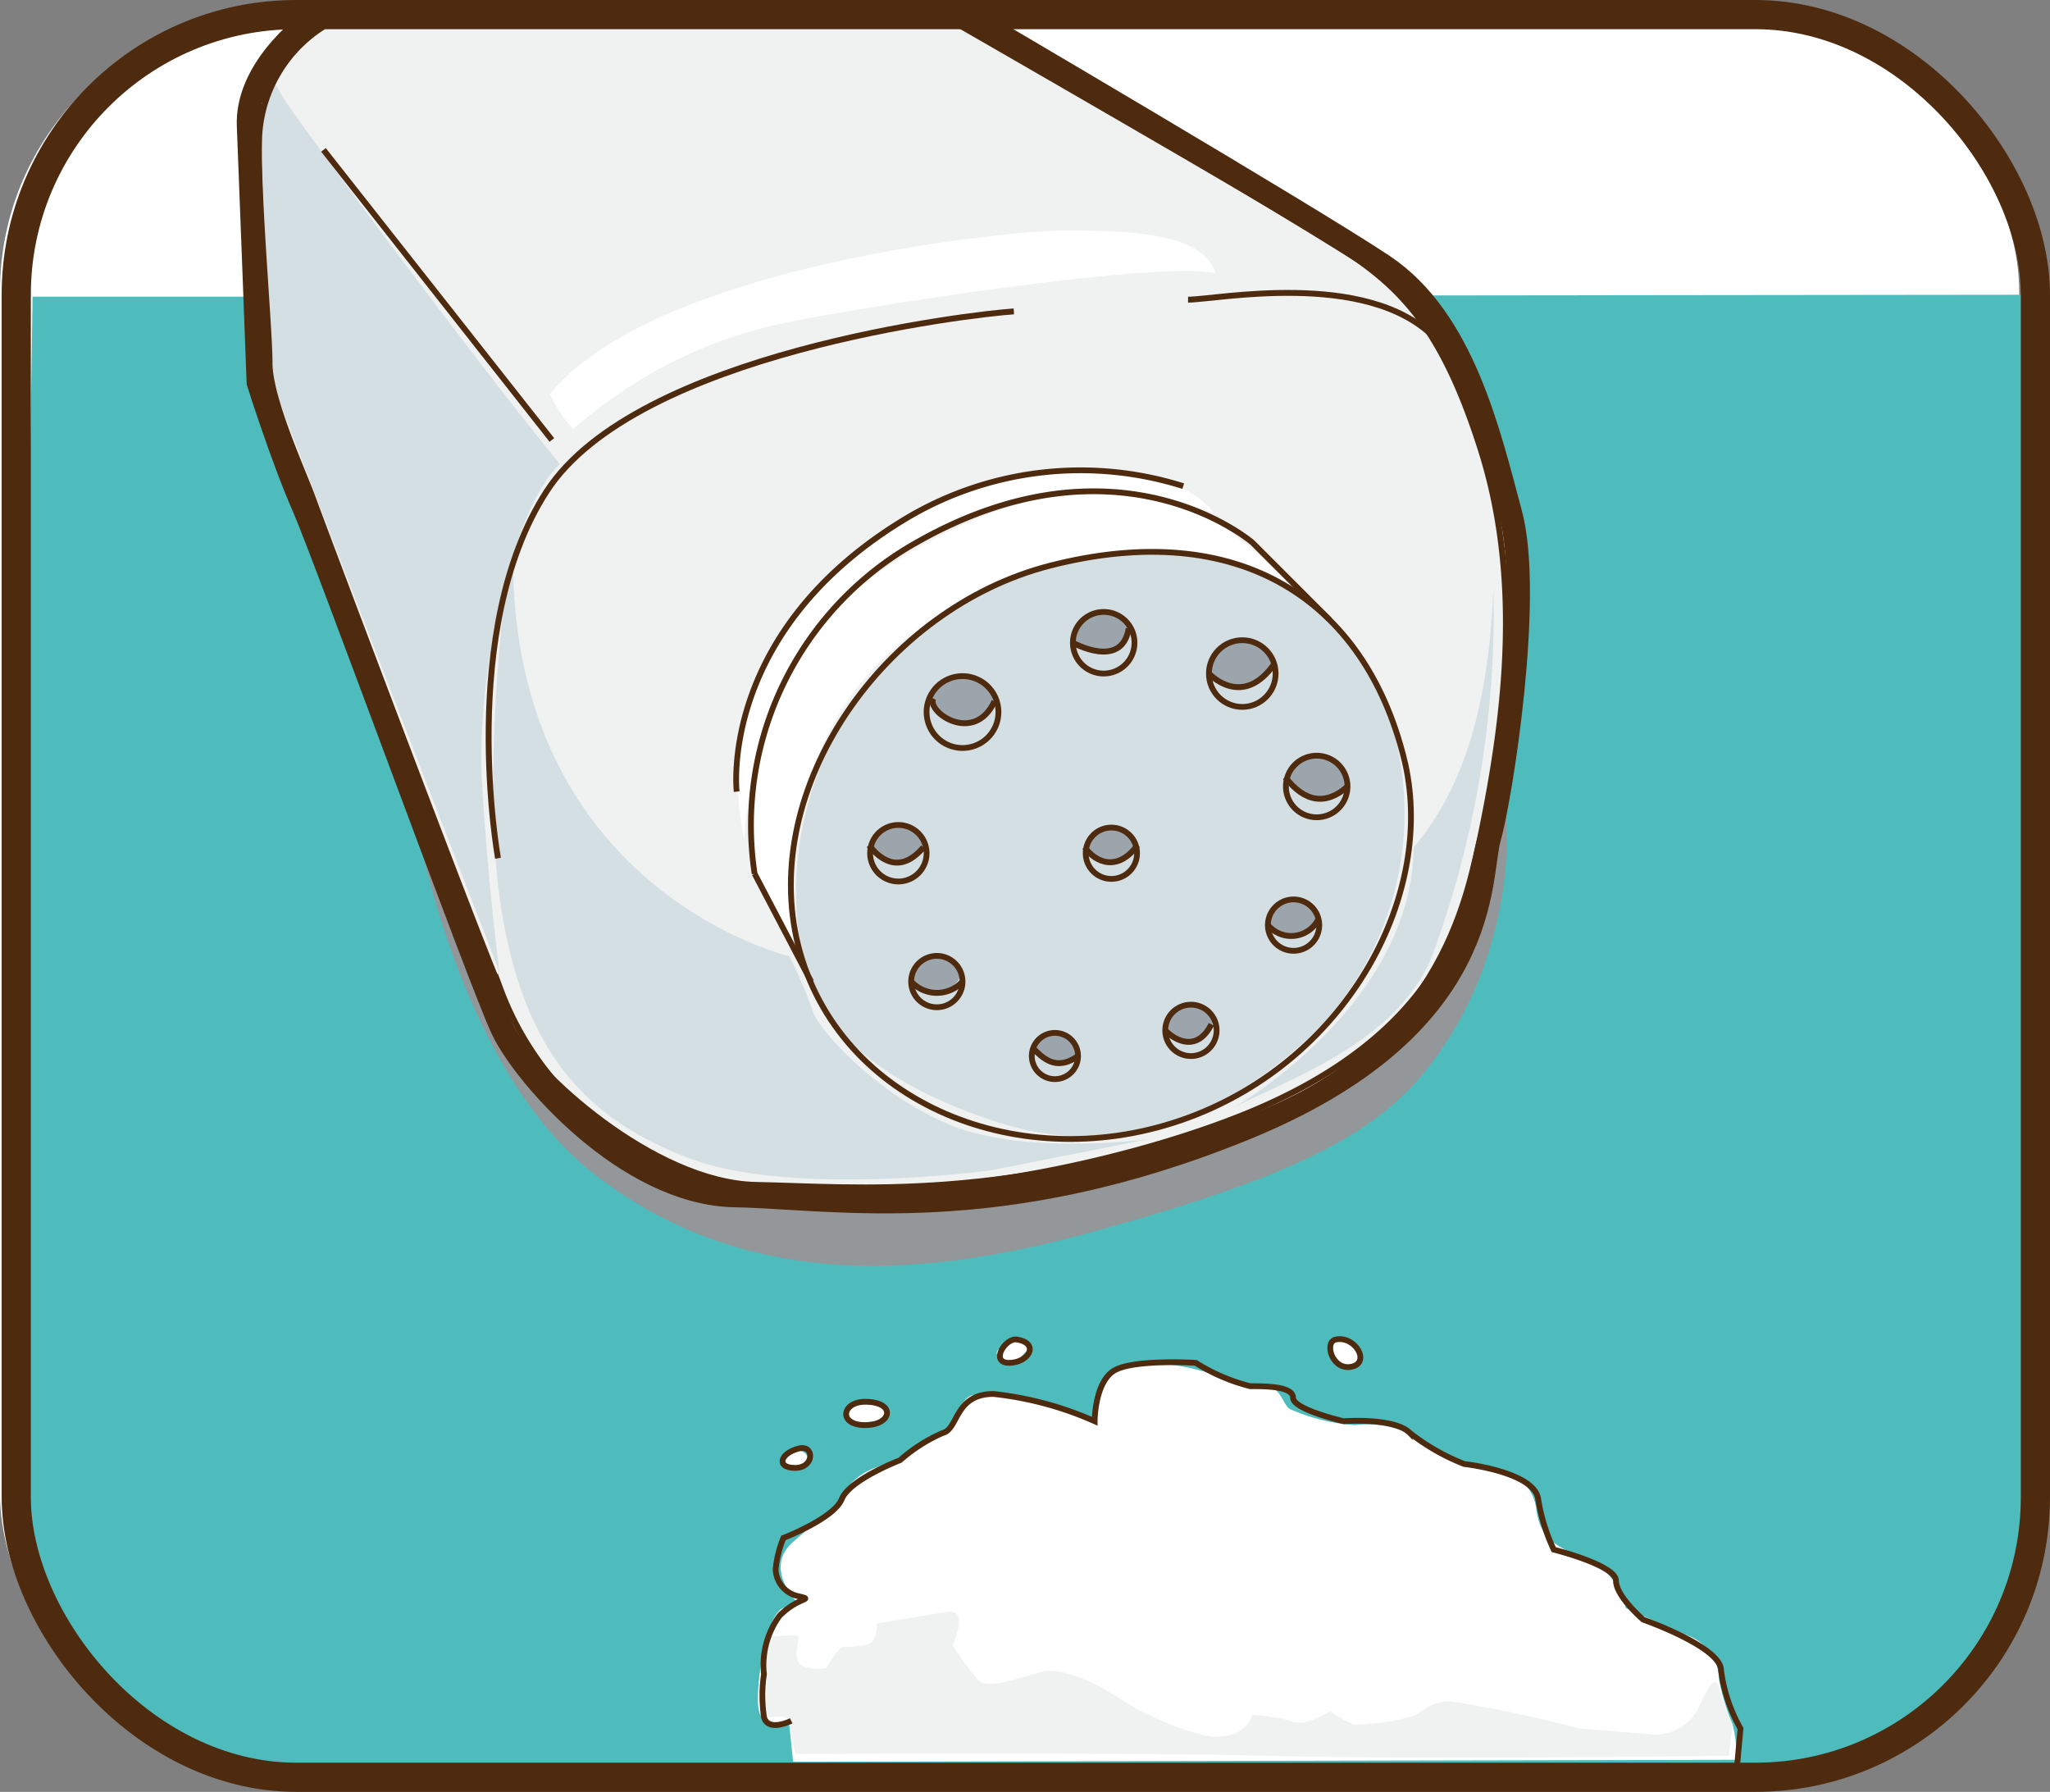 <svg xmlns="http://www.w3.org/2000/svg" width="87.821" height="76.75"><rect width="100%" height="100%" fill="#808080" stroke="none"/><defs><style>.cls-1{fill:#fff}.cls-5,.cls-9{fill:none;stroke:#4e2a0e;stroke-miterlimit:10}.cls-5{stroke-width:.252px}.cls-6{fill:#f0f1f1}.cls-7{fill:#d4dfe4}.cls-8{fill:#9ca5ab}.cls-9{stroke-width:.247px}</style></defs><g id="Group_2735" data-name="Group 2735" transform="translate(-596.811 -252.94)"><rect id="Rectangle_1767" data-name="Rectangle 1767" class="cls-1" width="86.5" height="75.5" rx="12" transform="translate(596.811 253.414)"/><path id="Path_5046" data-name="Path 5046" d="M608.373 265.647h-10.167s-.7 46.836-.7 51.418 3.076 11.849 11.3 11.849 61.562.566 64.562.566 10.634-4.5 10.634-12.415v-51.5z" fill="#4ebbbd"/><path id="Path_5047" data-name="Path 5047" d="M614.373 286.814s1.667 11.667 8 16.5 13.685 4.421 20.833 2.5c11.167-3 13.667-5.167 15.833-8.667s3.334-9.334 1.167-13.167c-1.406-2.48-45.833 2.834-45.833 2.834z" fill="#949799"/><path id="Path_5048" data-name="Path 5048" d="M610.873 253.9c-1 .666-3 2.416-2.917 4.416s.417 10.917.417 10.917 1 3.167 1.916 5.25 7.584 20.416 8.5 22.333 5.167 6.751 9.5 6.834 11.25 1.416 21.667-2.834 9.667-10.333 10.167-12.083 1.833-10.251.916-13.667-2-8.166-5.25-10.333-17.75-10.667-17.75-10.667" stroke-width="2" fill="none" stroke="#4e2a0e" stroke-miterlimit="10"/><path id="Path_5049" data-name="Path 5049" class="cls-5" d="M648.039 265.73s6.75-1 10 2.5"/><path id="Path_5050" data-name="Path 5050" class="cls-6" d="M610.873 253.9c-1 .666-3 2.416-2.917 4.416s.417 10.917.417 10.917 1 3.167 1.916 5.25 7.584 20.416 8.5 22.333 6.083 6.667 10.417 6.75 10.562.772 20.75-2.75c8.917-3.083 9.667-10.333 10.167-12.083s1.833-10.251.916-13.667-2-8.166-5.25-10.333-17.75-10.667-17.75-10.667z"/><path id="Path_5051" data-name="Path 5051" class="cls-7" d="M608.039 257.355c-.083.958.084 5.041.084 6.208s.416 5.917.5 6.167 9.583 24.833 9.583 24.833-.5-3.749-.75-8.166 1.25-11.584 3.333-13.584c-4.083-5-11.5-15.082-11.833-15.666l-.333-.584z"/><path id="Path_5052" data-name="Path 5052" class="cls-7" d="M618.789 277.147c-.027-2.288-1.5 8.584-.5 14.75s3.667 9 8.084 10.666 12.916.5 12.916.5l6.75-1.333s-5.416.749-8.666-.667-5.584-4.166-5.75-4.833a18.881 18.881 0 00-1-2.333s-11.667-2.75-11.834-16.75z"/><path id="Path_5053" data-name="Path 5053" class="cls-7" d="M649.623 300.4s7.666-4.334 7.75-11.167c1.083-1.333 3.166-4.084 3.416-11.167a42.418 42.418 0 01-2.666 15.917c-1.584 3.747-6.5 5.331-8.5 6.417z"/><path id="Path_5054" data-name="Path 5054" class="cls-7" d="M631.352 294.667a14.258 14.258 0 012.187-11.75 15.283 15.283 0 0110.25-6.187c2.875-.313 9.063-.25 11.813 5.125a13.354 13.354 0 01-2.313 15.125c-3.437 3.437-8.312 5.75-13.625 4.062s-7.564-4.125-8.312-6.375z"/><path id="Path_5055" data-name="Path 5055" class="cls-8" d="M634.081 289.313s.459-1.084 1.292-1a1.214 1.214 0 011.041.834 1.691 1.691 0 01-1.291.666 1.615 1.615 0 01-1.042-.5z"/><path id="Path_5056" data-name="Path 5056" class="cls-8" d="M636.664 282.855c-.191-.322 1.75-1.874 2.917.042-.667.791-1.708 2.003-2.917-.042z"/><path id="Path_5057" data-name="Path 5057" class="cls-8" d="M642.873 280.438s.125-1.167 1.125-1.25a1.052 1.052 0 011.208.625s-.334 1.084-1 1.084a2.758 2.758 0 01-1.333-.459z"/><path id="Path_5058" data-name="Path 5058" class="cls-8" d="M648.581 281.855a1.572 1.572 0 011.333-1.5c.792-.083 1.417.958 1.417.958a2.267 2.267 0 01-1.458 1 1.7 1.7 0 01-1.292-.458z"/><path id="Path_5059" data-name="Path 5059" class="cls-8" d="M652 286.48s.333-1.25 1.333-1.25 1.125 1.375 1.125 1.375a1.722 1.722 0 01-1.167.625 2.109 2.109 0 01-1.291-.75z"/><path id="Path_5060" data-name="Path 5060" class="cls-8" d="M651.164 292.563s.167-1.124 1.125-1.166a.989.989 0 011.042.916s-.584.75-1 .75a3.138 3.138 0 01-1.167-.5z"/><path id="Path_5061" data-name="Path 5061" class="cls-8" d="M643.373 289.355s.124-1 .958-1a1.266 1.266 0 011.125.833 1.7 1.7 0 01-1.125.625 1.242 1.242 0 01-.958-.458z"/><path id="Path_5062" data-name="Path 5062" class="cls-8" d="M635.956 295.022a.977.977 0 01.958-1.084.878.878 0 011.042.834 1.361 1.361 0 01-1.083.708.957.957 0 01-.917-.458z"/><path id="Path_5063" data-name="Path 5063" class="cls-8" d="M641.123 297.855a.958.958 0 011.041-.667.935.935 0 01.792.917 1.227 1.227 0 01-.958.333 1.447 1.447 0 01-.875-.583z"/><path id="Path_5064" data-name="Path 5064" class="cls-8" d="M646.706 297.105s0-1 .875-1.083a1.2 1.2 0 011.208.583s-.167 1-.833 1a2.207 2.207 0 01-1.25-.5z"/><path id="Path_5065" data-name="Path 5065" class="cls-1" d="M628.706 288.9a11.488 11.488 0 01.25-6c1-3.584 4.583-6.666 8.75-8.75s9.75-1.166 11.083.75a14.128 14.128 0 00-11.416.583 14.358 14.358 0 00-7.75 8.833 13.673 13.673 0 00-.917 4.584z"/><path id="Path_5066" data-name="Path 5066" class="cls-1" d="M630.789 293.4l-1.583-3s-2.5-7.834 5.583-13.167 12.834-2.5 14-2a18 18 0 013.5 3s-5.417-3.833-14.083.417-7.333 13.414-7.417 14.75z"/><path id="Path_5067" data-name="Path 5067" class="cls-1" d="M621.373 271.314a19.9 19.9 0 019.666-4.667c5.334-1 15.834-2.5 17.834-2-.5-1.833-4.167-1.833-6.5-1.833s-17.5 1.5-22 7a5.12 5.12 0 001 1.5z"/><path id="Path_5068" data-name="Path 5068" class="cls-1" d="M630.789 328.4l-.166-1.584s-1.25.334-1.334-.833.417-4 1.084-4.167l.666-.166s-1.583-1.5-.25-2.667 1.917-1.583 1.917-1.583a2.62 2.62 0 011.583-1.584 18.074 18.074 0 003.334-1.75s.25-1.083.75-1.333 4.083.417 4.416.667a6.637 6.637 0 00.834.5s.25-2.584 2-2.584a9.472 9.472 0 012.916.417 14.032 14.032 0 002.5.583c.667 0 .751.916 1.084 1a8.2 8.2 0 002.75.667 4.132 4.132 0 012.833.667 4.631 4.631 0 002.583 1.166c1.084.084 2.167.5 2.334 1.75s.75 1.584 2.166 2.167a2.926 2.926 0 011.667 2.083s1.833.833 2.833 1.25a2.048 2.048 0 011.167 1.834 9.952 9.952 0 00.583 1.916 6.068 6.068 0 01.167 1.5z"/><path id="Path_5069" data-name="Path 5069" class="cls-1" d="M630.789 315.9c-.581.045-.583-.417 0-.75s1.084.662 0 .75z"/><path id="Path_5070" data-name="Path 5070" class="cls-1" d="M633.456 313.9c-.5 0-.416-.917.417-1s1.25.834.416.917z"/><path id="Path_5071" data-name="Path 5071" class="cls-1" d="M640.289 311.313s-1.25-.251-.583-.667 1.583-.333 1.083.167z"/><path id="Path_5072" data-name="Path 5072" class="cls-1" d="M654.373 311.563c-.417-.167-.834-.834-.417-1.167s1.5.416 1.167.75a1.628 1.628 0 01-.75.417z"/><path id="Path_5073" data-name="Path 5073" class="cls-6" d="M629.623 323.063s.083 2 0 2.584-.251.916.416.833.584.333.584.333l.25 1.25s13.833-.082 20.25.084 19.75 0 19.75 0l.166-1.334a11.681 11.681 0 01-.583-1.583c-.167-.667-.5.083-.833.75a2.056 2.056 0 01-2 1.25c-1-.083-3.167-.25-3.167-.25a49.942 49.942 0 00-5.5-1.167c-1 0-1.083.5-1.75.667a10.243 10.243 0 01-2.417.333 8.017 8.017 0 01-1-.583 3.981 3.981 0 01-1.166.5 2.474 2.474 0 01-.834-.167 11.458 11.458 0 00-1.333-.166s-.25 1.082-1.833.916a12.1 12.1 0 01-3.917-1.666s-2.083-1.418-3.333-1.084-2.25.751-2.667.334a11.483 11.483 0 01-1.083-1.5s.75-1.584-.25-1.417l-3 .5s.083.834-.5.917a4.975 4.975 0 01-.917.083c-.25 0-.75.917-.75.917s-1.166.166-1.25-.417.25-1-.083-1-1.25.083-1.25.083z"/><path id="Path_5074" data-name="Path 5074" class="cls-5" d="M610.668 254.082a5.925 5.925 0 00-2.749 4.619c-.11 2.308.44 8.246.44 9.785s1.429 4.617 1.869 5.827 7.147 19.02 8.026 21a13.057 13.057 0 0011.215 8.466c7.916.88 16.712-1.429 21.11-3.3s8.137-4.837 9.236-9.785 2.528-11.875.439-18.472-4.4-7.7-8.246-10.005-14.183-8.246-14.183-8.246"/><path id="Path_5075" data-name="Path 5075" class="cls-5" d="M618.145 289.7s-1.76-9.786 2.088-15.722 18.252-7.587 20.011-7.7"/><path id="Line_196" data-name="Line 196" class="cls-5" transform="translate(610.668 259.36)" d="M9.785 12.425L0 0"/><path id="Path_5076" data-name="Path 5076" class="cls-9" d="M656.956 285.417c1.429 5.718-2.341 12.848-9.236 15.394-7.146 2.639-15.01-.62-16.712-7.367s3.657-14.446 10.775-16.273c8.136-2.089 13.486 1.494 15.173 8.246z"/><path id="Path_5077" data-name="Path 5077" class="cls-9" d="M631.558 294.983l-2.419-4.617a13.879 13.879 0 016.927-14.184c8.686-4.947 14.4 0 14.4 0l3.3 3.3"/><path id="Path_5078" data-name="Path 5078" class="cls-9" d="M628.37 286.847s-.81-6.919 7.366-11.765a14.584 14.584 0 0111.764-1.319"/><path id="Path_5079" data-name="Path 5079" class="cls-9" d="M639.584 283.439a1.539 1.539 0 11-1.539-1.539 1.539 1.539 0 011.539 1.539z"/><path id="Path_5080" data-name="Path 5080" class="cls-9" d="M645.412 280.47a1.319 1.319 0 11-1.32-1.319 1.319 1.319 0 011.32 1.319z"/><circle id="Ellipse_332" data-name="Ellipse 332" class="cls-9" cx="1.429" cy="1.429" r="1.429" transform="translate(648.6 280.361)"/><path id="Path_5081" data-name="Path 5081" class="cls-9" d="M654.537 286.627a1.319 1.319 0 11-1.319-1.319 1.32 1.32 0 011.319 1.319z"/><path id="Path_5082" data-name="Path 5082" class="cls-9" d="M653.327 292.565a1.1 1.1 0 11-1.1-1.1 1.1 1.1 0 011.1 1.1z"/><path id="Path_5083" data-name="Path 5083" class="cls-9" d="M648.93 297.073a1.1 1.1 0 11-1.1-1.1 1.1 1.1 0 011.1 1.1z"/><path id="Path_5084" data-name="Path 5084" class="cls-9" d="M642.993 298.171a.99.99 0 11-.99-.99.99.99 0 01.99.99z"/><path id="Path_5085" data-name="Path 5085" class="cls-9" d="M638.045 294.983a1.1 1.1 0 11-1.1-1.1 1.1 1.1 0 011.1 1.1z"/><path id="Path_5086" data-name="Path 5086" class="cls-9" d="M636.506 289.486a1.21 1.21 0 11-1.21-1.21 1.21 1.21 0 011.21 1.21z"/><circle id="Ellipse_333" data-name="Ellipse 333" class="cls-9" cx="1.1" cy="1.1" r="1.1" transform="translate(643.322 288.386)"/><path id="Path_5087" data-name="Path 5087" class="cls-9" d="M630.706 326.647s-1 .5-1.167-.166a6.287 6.287 0 010-1.834 3.582 3.582 0 01.667-2.5c.833-.833 1.5-.666.833-.833a1.219 1.219 0 01-1-1.167 4.843 4.843 0 01.334-1.333s2.166-.834 2.5-1.667 2.5-1.666 2.5-1.666a6.937 6.937 0 011.833-1.167c.667-.167.5-1.667 2.167-1.667a14.466 14.466 0 014.333 1.167s0-1.667.833-2.167 3.5-.333 3.5-.333a7.966 7.966 0 002.334 1c.666 0 1.833 0 1.833.5s2.167 1 2.167 1 2.167-.167 2.833.5a9.122 9.122 0 002.333 1.333s3 .333 3.167 1.5a7.991 7.991 0 00.667 2.167s2.666.666 2.666 1.333 1.167 1.667 1.167 1.667 3.333 1.167 3.333 2.167a6.851 6.851 0 00.834 2.5l-.167 1.833"/><path id="Path_5088" data-name="Path 5088" class="cls-9" d="M654.039 310.314c-.517.1-.166 1.334.667 1.167s.166-1.334-.667-1.167z"/><path id="Path_5089" data-name="Path 5089" class="cls-9" d="M640.373 310.314c-.494-.082-1.167 1-.334 1s1.334-.833.334-1z"/><path id="Path_5090" data-name="Path 5090" class="cls-9" d="M631.039 314.981c-.808.2-1 .833-.166.833s.833-.999.166-.833z"/><path id="Path_5091" data-name="Path 5091" class="cls-9" d="M633.873 312.981c-1 0-1.167 1 0 1s1.333-1 0-1z"/><path id="Path_5092" data-name="Path 5092" class="cls-5" d="M647.707 265.775c1.2 0 7.626-1.3 10.537 1.605"/><path id="Path_5093" data-name="Path 5093" class="cls-5" d="M636.789 282.855c-.284.584 1.75 2 2.625.125"/><path id="Path_5094" data-name="Path 5094" class="cls-5" d="M642.773 280.47s2.1 1.177 2.391-.615"/><path id="Path_5095" data-name="Path 5095" class="cls-5" d="M648.6 281.789s1.439 1.566 2.814-.434"/><path id="Path_5096" data-name="Path 5096" class="cls-5" d="M651.873 286.23c.833 1.083 1.745 1.212 2.664.4"/><path id="Path_5097" data-name="Path 5097" class="cls-5" d="M643.289 289.23c.25.417 1.25 1.251 2.25-.083"/><path id="Path_5098" data-name="Path 5098" class="cls-5" d="M634.039 289.147c.584.75 1.417 1.166 2.334.083"/><path id="Path_5099" data-name="Path 5099" class="cls-5" d="M635.846 294.983a1.493 1.493 0 002.2 0"/><path id="Path_5100" data-name="Path 5100" class="cls-5" d="M641.039 297.813c.417.417.991 1.05 1.954.358"/><path id="Path_5101" data-name="Path 5101" class="cls-5" d="M646.731 297.073c.475.49 1.392.906 1.975-.26"/><path id="Path_5102" data-name="Path 5102" class="cls-5" d="M651.13 292.565a1.3 1.3 0 002.159-.252"/><rect id="Rectangle_1768" data-name="Rectangle 1768" width="86.5" height="75.5" rx="12" transform="translate(597.507 253.565)" stroke-width="1.25" fill="none" stroke="#4e2a0e" stroke-miterlimit="10"/></g></svg>